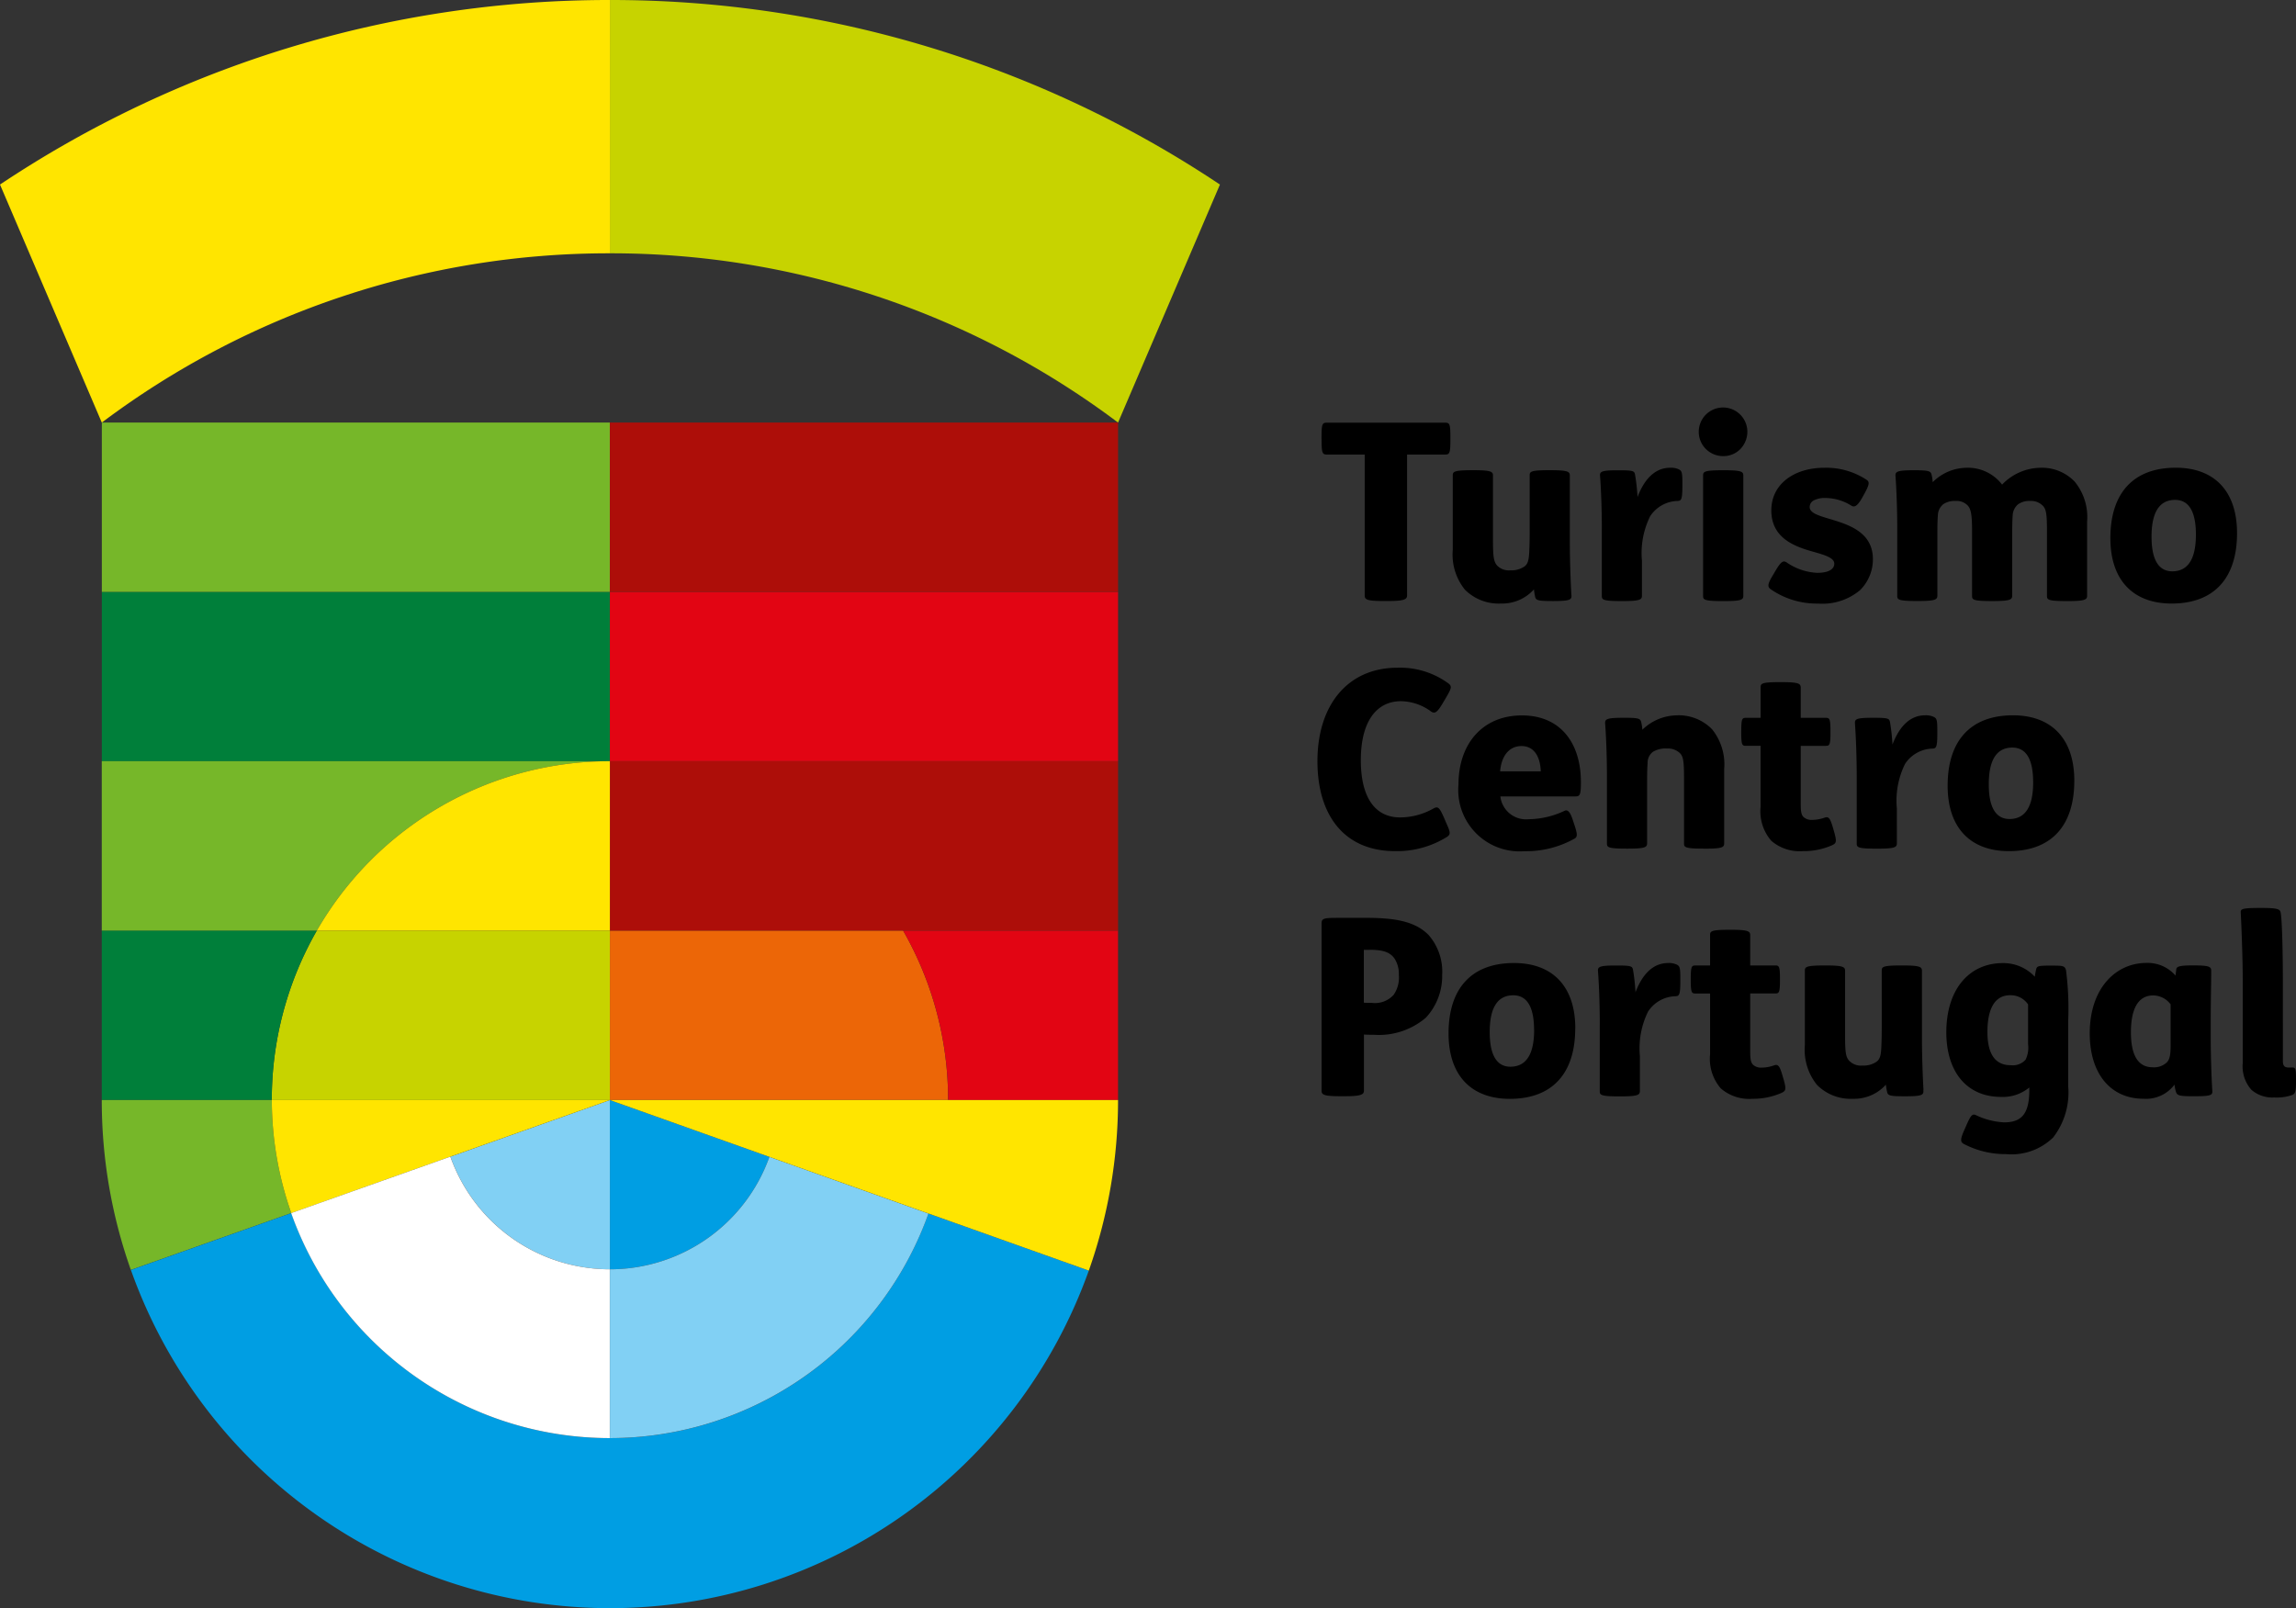 ﻿<svg xmlns="http://www.w3.org/2000/svg" class="logo-turismodocentro" viewBox="0 0 150 105.071">
	<rect x="0" y="0" width="150" height="105.071" fill="#333333" stroke="none"/>
	<path class="logo-letters" d="M149.741,69.748h-.226c-.275,0-.372-.13-.372-.421V64.342c0-2.089-.048-4.208-.146-4.729-.047-.211-.194-.292-1.263-.292h-.08c-1.248,0-1.28.081-1.263.323.032.568.129,2.867.129,4.356v5.457a2.306,2.306,0,0,0,.567,1.747,2.085,2.085,0,0,0,1.489.5,3.111,3.111,0,0,0,1.182-.162c.177-.081.242-.195.242-.827v-.146c0-.728-.016-.825-.26-.825Zm-7.933-4.129a1.435,1.435,0,0,0-1.135-.582c-.987,0-1.457.874-1.457,2.412,0,1.311.356,2.283,1.425,2.283a1.205,1.205,0,0,0,.906-.309c.2-.194.261-.486.261-1.1Zm1.6,6.006h-.081c-.939,0-1.085-.047-1.165-.275a2.362,2.362,0,0,1-.1-.485,2.321,2.321,0,0,1-2.023.923c-2.138,0-3.514-1.62-3.514-4.274,0-2.947,1.7-4.6,3.708-4.6a2.4,2.4,0,0,1,1.894.825l.047-.371c.017-.178.066-.292,1.036-.292h.1c1,0,1.15.081,1.15.34,0,.843-.032,1.959-.032,3.4v.955c0,1.118.047,2.574.1,3.432.031.324.016.421-1.118.421Zm-10.912-6a1.366,1.366,0,0,0-1.182-.6c-.923,0-1.473.777-1.473,2.4,0,1.425.5,2.17,1.505,2.17a1.142,1.142,0,0,0,.987-.356,1.813,1.813,0,0,0,.163-1.02Zm1.619,8.711a3.9,3.9,0,0,1-3.061,1.069,5.861,5.861,0,0,1-2.752-.662c-.227-.131-.259-.26.032-.924l.114-.258c.307-.7.4-.809.648-.7a4.785,4.785,0,0,0,1.83.469c1.115,0,1.65-.518,1.65-2.1v-.178a2.7,2.7,0,0,1-1.844.615c-2.2,0-3.578-1.587-3.578-4.242.016-2.866,1.553-4.5,3.691-4.5a2.8,2.8,0,0,1,2.09.89,4.771,4.771,0,0,1,.094-.5c.047-.177.113-.226.842-.226h.161c.761,0,.841.016.939.275a19.462,19.462,0,0,1,.146,3.351v4.242a4.805,4.805,0,0,1-1,3.384Zm-8.452-3.125c-.048-.858-.1-2.2-.1-3.432V63.435c0-.259-.112-.356-1.262-.356h-.085c-1.262,0-1.28.1-1.28.356V67.11c0,.583-.015,1.085-.032,1.408-.031.473-.094.662-.274.826a1.492,1.492,0,0,1-.956.275,1.066,1.066,0,0,1-.874-.323c-.2-.243-.259-.486-.259-1.619V63.435c0-.259-.114-.356-1.264-.356h-.063c-1.264,0-1.3.1-1.3.356v4.842a3.645,3.645,0,0,0,.792,2.606,3.1,3.1,0,0,0,2.349.907,2.786,2.786,0,0,0,2.153-.923,3.62,3.62,0,0,0,.081.485c.047.227.194.275,1.117.275h.081c1.135,0,1.2-.1,1.165-.421Zm-9.15-.728-.048-.162c-.193-.68-.291-.81-.567-.713a2.423,2.423,0,0,1-.841.146.75.75,0,0,1-.535-.195c-.129-.13-.178-.34-.178-.793V64.908h1.635c.243,0,.308-.047.308-.858v-.114c0-.809-.065-.858-.308-.858h-1.635V61.12c0-.275-.113-.372-1.262-.372H113c-1.262,0-1.279.1-1.279.372v1.961h-.955c-.242,0-.307.047-.307.858v.114c0,.809.065.858.307.858h.955v3.983a2.945,2.945,0,0,0,.7,2.218,2.837,2.837,0,0,0,2.072.679A4.6,4.6,0,0,0,116.4,71.4c.259-.131.323-.2.112-.924Zm-12-3.545v4.338c0,.26.033.357,1.279.357h.081c1.15,0,1.263-.1,1.263-.357V69.005a5.437,5.437,0,0,1,.535-2.915,2.2,2.2,0,0,1,1.8-1c.226-.016.307-.08.307-.971v-.226c0-.7-.047-.777-.243-.873a1.183,1.183,0,0,0-.55-.1c-.956,0-1.668.68-2.137,1.91a12.775,12.775,0,0,0-.163-1.473c-.047-.226-.112-.275-1.052-.275h-.081c-1.135,0-1.182.1-1.15.421.066.858.114,2.2.114,3.433Zm-4.291.356c0-1.441-.422-2.266-1.36-2.266-1.085,0-1.538.907-1.538,2.4,0,1.442.42,2.267,1.359,2.267C99.773,69.686,100.227,68.779,100.227,67.289Zm2.689-.1c0,2.932-1.49,4.6-4.276,4.6-2.477,0-4-1.49-4-4.274,0-2.932,1.49-4.6,4.275-4.6C101.393,62.918,102.916,64.408,102.916,67.192ZM89.477,62.06H89.1v3.449c.146.016.4.016.534.016A1.643,1.643,0,0,0,91.047,65a1.973,1.973,0,0,0,.34-1.311,1.813,1.813,0,0,0-.308-1.1c-.291-.372-.712-.534-1.6-.534ZM89.2,59.968c1.911,0,3.206.211,4.112,1.1a3.633,3.633,0,0,1,.907,2.623,4,4,0,0,1-1.065,2.8,4.727,4.727,0,0,1-3.4,1.117c-.194,0-.436,0-.647-.016v3.675c0,.276-.276.356-1.311.356h-.178c-1.085,0-1.279-.08-1.279-.356V60.342c0-.323.129-.372.955-.372Zm43.628-8.858c0-1.442-.421-2.266-1.361-2.266-1.087,0-1.538.906-1.538,2.4,0,1.44.421,2.267,1.36,2.267C132.378,53.506,132.829,52.6,132.829,51.11Zm2.688-.1c0,2.932-1.49,4.6-4.275,4.6-2.477,0-4-1.49-4-4.275,0-2.932,1.489-4.6,4.274-4.6C133.993,46.738,135.517,48.227,135.517,51.012ZM121.189,47.32c.064.858.112,2.2.112,3.433v4.339c0,.26.033.356,1.279.356h.081c1.151,0,1.263-.095,1.263-.356V52.826a5.421,5.421,0,0,1,.535-2.915,2.2,2.2,0,0,1,1.8-1c.227-.016.308-.081.308-.972V47.71c0-.7-.047-.778-.242-.875a1.206,1.206,0,0,0-.552-.1c-.955,0-1.667.68-2.136,1.911a12.794,12.794,0,0,0-.163-1.474c-.047-.226-.112-.275-1.052-.275h-.08c-1.135,0-1.182.095-1.15.421Zm-7.432.437v.113c0,.81.065.859.308.859h.956v3.983a2.941,2.941,0,0,0,.695,2.217,2.831,2.831,0,0,0,2.072.681,4.589,4.589,0,0,0,1.912-.389c.258-.129.323-.194.112-.923l-.047-.163c-.195-.679-.292-.809-.568-.712a2.417,2.417,0,0,1-.841.145.749.749,0,0,1-.535-.193c-.129-.13-.177-.34-.177-.793V48.73h1.634c.244,0,.308-.047.308-.859v-.113c0-.808-.064-.858-.308-.858h-1.634V44.94c0-.275-.114-.372-1.264-.372H116.3c-1.262,0-1.277.095-1.277.372V46.9h-.957c-.243,0-.308.047-.308.858Zm-2.444,7.691h.082c1.15,0,1.247-.095,1.247-.356V50.251a3.651,3.651,0,0,0-.794-2.607,3.041,3.041,0,0,0-2.331-.906,3.284,3.284,0,0,0-2.218.939,3.387,3.387,0,0,0-.082-.52c-.064-.21-.178-.26-1.084-.26h-.081c-1.135,0-1.215.094-1.183.421.065.858.114,2.2.114,3.433V55.09c0,.26.033.356,1.28.356h.081c1.149,0,1.263-.095,1.263-.356V51.415c0-.583,0-1.166.032-1.538a.9.9,0,0,1,.356-.761,1.565,1.565,0,0,1,.906-.21,1.131,1.131,0,0,1,.874.324c.2.227.244.55.244,1.619V55.09c0,.26.033.356,1.294.356ZM100.66,50.395c-.031-.89-.389-1.651-1.263-1.651-.745,0-1.3.567-1.393,1.651Zm2.623.7c0,.842-.065.939-.357.939H98.02a1.692,1.692,0,0,0,1.862,1.49,5.613,5.613,0,0,0,2.331-.55c.178-.08.34,0,.534.583l.129.389c.195.6.179.745-.031.858a6.476,6.476,0,0,1-3.255.81,4.011,4.011,0,0,1-4.306-4.356c0-2.655,1.57-4.516,4.145-4.516,2.541,0,3.853,1.83,3.853,4.355ZM91.139,55.609a6.172,6.172,0,0,0,3.384-.923c.275-.179.226-.324-.033-.907l-.161-.372c-.292-.662-.39-.745-.681-.583a4.465,4.465,0,0,1-2.17.583c-1.7,0-2.574-1.377-2.574-3.74,0-2.526,1.02-3.854,2.624-3.854a3.39,3.39,0,0,1,1.974.68c.243.162.406.033.745-.535l.211-.356c.37-.631.42-.761.162-.955a5.334,5.334,0,0,0-3.32-1.021c-3.27,0-5.23,2.462-5.23,6.1S87.9,55.609,91.139,55.609Zm52.322-20.681c0-1.44-.421-2.267-1.361-2.267-1.084,0-1.538.907-1.538,2.4,0,1.441.421,2.267,1.36,2.267C143.008,37.325,143.461,36.418,143.461,34.929Zm2.687-.095c0,2.932-1.49,4.6-4.275,4.6-2.477,0-4-1.489-4-4.274,0-2.932,1.49-4.6,4.275-4.6C144.627,30.559,146.148,32.048,146.148,34.834Zm-22.2-.26v4.339c0,.258.032.356,1.294.356h.065c1.149,0,1.263-.1,1.263-.356V35.225c0-.583,0-1.167.033-1.539a.965.965,0,0,1,.094-.412.981.981,0,0,1,.261-.333,1.331,1.331,0,0,1,.794-.211,1.006,1.006,0,0,1,.825.324c.179.226.26.55.26,1.619v4.242c0,.258.031.356,1.277.356h.081c1.15,0,1.264-.1,1.264-.356V35.227c0-.583,0-1.167.031-1.539a.967.967,0,0,1,.1-.413.982.982,0,0,1,.262-.333,1.27,1.27,0,0,1,.777-.211,1.066,1.066,0,0,1,.842.324c.21.227.259.55.259,1.619v4.242c0,.258.032.356,1.279.356h.081c1.149,0,1.263-.1,1.263-.356V34.076a3.643,3.643,0,0,0-.81-2.606,2.959,2.959,0,0,0-2.266-.907,3.526,3.526,0,0,0-2.478,1.1,2.808,2.808,0,0,0-2.347-1.1,3.16,3.16,0,0,0-2.186.94,2.863,2.863,0,0,0-.081-.52c-.064-.195-.178-.259-1.084-.259h-.082c-1.133,0-1.214.1-1.182.42.064.858.113,2.2.113,3.433Zm-5.233,2.853a3.813,3.813,0,0,1-1.992-.68c-.226-.146-.372-.065-.76.6l-.163.274c-.307.52-.339.7-.145.859a5.261,5.261,0,0,0,3.109.955,3.823,3.823,0,0,0,2.752-.873,2.837,2.837,0,0,0,.843-2.025c0-1.78-1.6-2.266-2.851-2.639-.648-.195-1.279-.373-1.279-.762a.488.488,0,0,1,.228-.42,1.529,1.529,0,0,1,.808-.178,3.213,3.213,0,0,1,1.684.5c.194.114.372.066.7-.5l.161-.292c.34-.615.324-.761.146-.89a4.792,4.792,0,0,0-2.769-.793c-1.959,0-3.465,1.053-3.465,2.785,0,1.879,1.635,2.4,2.867,2.737.6.177,1.247.356,1.247.744C119.836,37.168,119.5,37.427,118.718,37.427ZM112.565,29.8a1.543,1.543,0,0,0,1.1-.427,1.564,1.564,0,0,0,.344-.492,1.588,1.588,0,1,0-1.442.919Zm1.328,9.116V31.08c0-.259-.094-.356-1.247-.356h-.081c-1.262,0-1.3.1-1.3.356v7.837c0,.258.034.356,1.3.356h.081C113.8,39.273,113.893,39.175,113.893,38.917Zm-9.245-4.339v4.339c0,.258.032.356,1.279.356h.082c1.148,0,1.262-.1,1.262-.356v-2.27a5.435,5.435,0,0,1,.534-2.915,2.2,2.2,0,0,1,1.8-1c.227-.016.307-.08.307-.971v-.226c0-.7-.047-.777-.242-.873a1.18,1.18,0,0,0-.551-.1c-.955,0-1.668.68-2.137,1.911A12.58,12.58,0,0,0,106.817,31c-.047-.226-.113-.274-1.052-.274h-.079c-1.135,0-1.182.1-1.149.42.064.858.113,2.2.113,3.433ZM98.06,39.432a2.785,2.785,0,0,0,2.153-.923,3.987,3.987,0,0,0,.081.486c.048.226.195.275,1.119.275h.08c1.135,0,1.2-.1,1.166-.421-.048-.858-.1-2.2-.1-3.433V31.077c0-.259-.114-.356-1.263-.356h-.081c-1.264,0-1.279.1-1.279.356v3.676c0,.583-.016,1.084-.034,1.408-.032.469-.095.662-.274.826a1.491,1.491,0,0,1-.956.275,1.066,1.066,0,0,1-.874-.323c-.194-.244-.26-.486-.26-1.619V31.077c0-.259-.114-.356-1.263-.356h-.064c-1.263,0-1.3.1-1.3.356v4.842a3.647,3.647,0,0,0,.793,2.607,3.108,3.108,0,0,0,2.348.906ZM86.337,28.7v-.114c0-.906.047-.971.373-.971h7.674c.324,0,.372.065.372.971V28.7c0,.924-.047,1-.372,1H91.926v9.213c0,.275-.276.356-1.311.356h-.178c-1.085,0-1.279-.081-1.279-.356V29.7H86.713c-.324,0-.373-.08-.373-1"></path>
	<path fill="#ec6607" d="M39.844,71.872V60.8H59a22.178,22.178,0,0,1,2.94,11.07h-22.1Z"></path>
	<path fill="#c7d300" d="M17.756,71.872H39.844V60.8H20.7A22.179,22.179,0,0,0,17.756,71.872Z"></path>
	<path fill="#c7d300" d="M39.844,0V16.55a55.1,55.1,0,0,1,33.2,11.059L79.7,12.058A71.653,71.653,0,0,0,39.844,0Z"></path>
	<path fill="#007f3a" d="M6.653,49.732H39.844V38.671H6.653Z"></path>
	<path fill="#007f3a" d="M6.649,60.8v11.07H17.756A22.177,22.177,0,0,1,20.7,60.8Z"></path>
	<path fill="#76b729" d="M6.653,38.671H39.844V27.608H6.653Z"></path>
	<path fill="#76b729" d="M6.649,60.8H20.7A22.083,22.083,0,0,1,39.844,49.733H6.649Z"></path>
	<path fill="#76b729" d="M6.649,71.872a33.13,33.13,0,0,0,1.9,11.1L19.03,79.258a22.33,22.33,0,0,1-1.273-7.387Z"></path>
	<path fill="#009ee3" d="M60.656,79.284a22.089,22.089,0,0,1-41.625-.024L8.552,82.976a33.214,33.214,0,0,0,62.581.038Z"></path>
	<path fill="#009ee3" d="M50.266,75.584,39.844,71.872V82.93a11.065,11.065,0,0,0,10.422-7.346Z"></path>
	<path fill="#e20513" d="M39.844,49.732h33.2V38.671h-33.2Z"></path>
	<path fill="#e20513" d="M61.942,71.872h11.1V60.8H59A22.177,22.177,0,0,1,61.942,71.872Z"></path>
	<path fill="#81d0f4" d="M29.425,75.571a11.061,11.061,0,0,0,10.42,7.359V71.872Z"></path>
	<path fill="#81d0f4" d="M50.266,75.584A11.065,11.065,0,0,1,39.844,82.93V93.959A22.1,22.1,0,0,0,60.658,79.287Z"></path>
	<path fill="#ad0e09" d="M39.844,60.8h33.2V49.733h-33.2Z"></path>
	<path fill="#ad0e09" d="M39.844,38.671h33.2V27.608h-33.2Z"></path>
	<path fill="#ffe500" d="M39.844,71.872,71.133,83.015a33.385,33.385,0,0,0,1.91-11.144Z"></path>
	<path fill="#ffe500" d="M19.031,79.259l20.814-7.388H17.758A22.293,22.293,0,0,0,19.031,79.259Z"></path>
	<path fill="#ffe500" d="M39.844,60.8V49.733A22.083,22.083,0,0,0,20.7,60.8Z"></path>
	<path fill="#ffe500" d="M39.849,0A71.648,71.648,0,0,0,0,12.058H0L6.651,27.609a55.1,55.1,0,0,1,33.2-11.059Z"></path>
	<path fill="#ffffff" d="M39.842,82.93a11.059,11.059,0,0,1-10.42-7.359l-10.4,3.688a22.09,22.09,0,0,0,20.815,14.7V82.93Z"></path>
</svg>